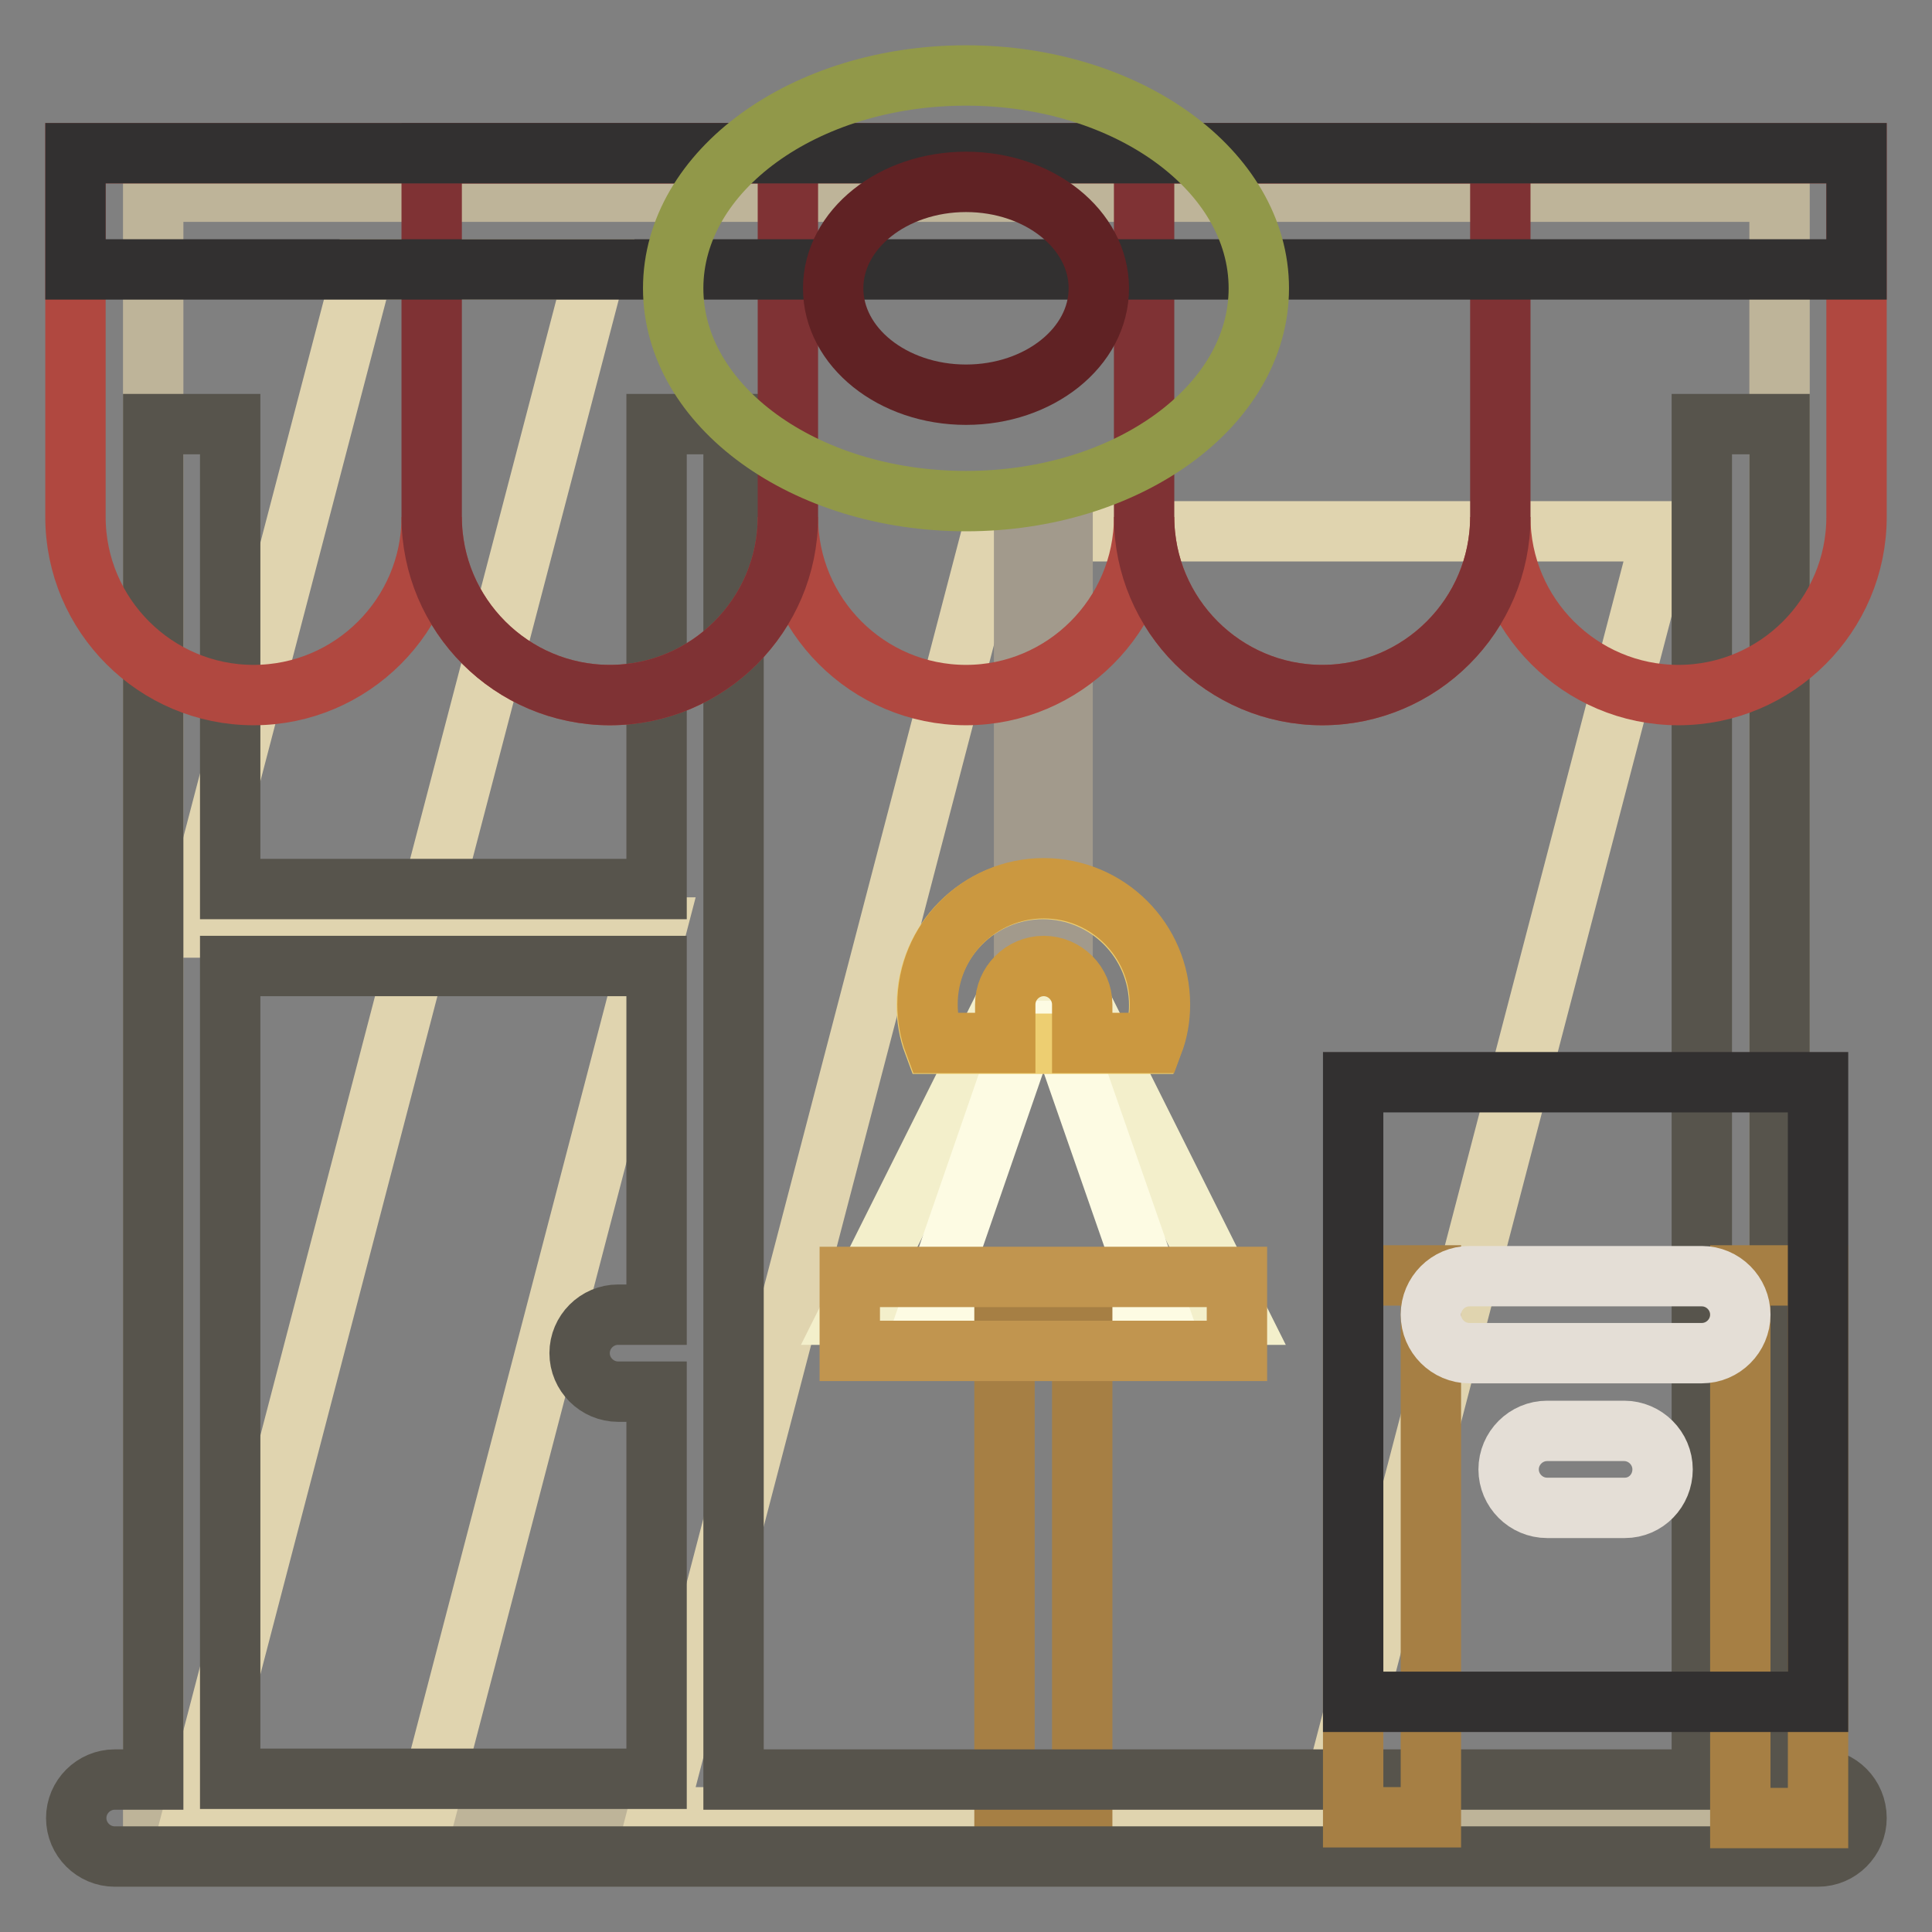<?xml version="1.0" encoding="utf-8"?>
<!-- Svg Vector Icons : http://www.onlinewebfonts.com/icon -->
<!DOCTYPE svg PUBLIC "-//W3C//DTD SVG 1.1//EN" "http://www.w3.org/Graphics/SVG/1.1/DTD/svg11.dtd">
<svg version="1.1" xmlns="http://www.w3.org/2000/svg" xmlns:xlink="http://www.w3.org/1999/xlink" x="0px" y="0px" viewBox="0 0 256 256" enable-background="new 0 0 256 256" xml:space="preserve">
<rect x="0" y="0" width="256" height="256" fill="#808080" stroke="none"/>
<g> <path stroke-width="8" fill-opacity="0" stroke="#beb499"  d="M235.7,240.9H20.3V25.4h215.5V240.9L235.7,240.9z"/> <path stroke-width="8" fill-opacity="0" stroke="#e0d4af"  d="M220.3,70.4l-44.5,170.4H87l44.5-170.4L220.3,70.4z M48.1,35.7l-22.8,87.2h30.8l22.8-87.2L48.1,35.7 L48.1,35.7z M56.2,122.9l-30.8,118h30.8l30.8-118H56.2z"/> <path stroke-width="8" fill-opacity="0" stroke="#a29a8c"  d="M140.8,138.3h-5.1V71.6h5.1V138.3z"/> <path stroke-width="8" fill-opacity="0" stroke="#f3efcb"  d="M163.9,174.2h-51.3l20.5-41h10.3L163.9,174.2L163.9,174.2z"/> <path stroke-width="8" fill-opacity="0" stroke="#fdfbe3"  d="M153.7,174.2h-30.8l13-37.6h4.7L153.7,174.2z"/> <path stroke-width="8" fill-opacity="0" stroke="#a67f44"  d="M143.4,240.9h-10.3v-66.7h10.3V240.9z"/> <path stroke-width="8" fill-opacity="0" stroke="#c1954f"  d="M163.9,179h-51.3v-9.8h51.3V179z"/> <path stroke-width="8" fill-opacity="0" stroke="#edce71"  d="M123.7,138.3c-0.6-1.6-0.9-3.4-0.9-5.1c0-8.5,6.9-15.4,15.4-15.4s15.4,6.9,15.4,15.4c0,1.8-0.3,3.5-0.9,5.1 H123.7z"/> <path stroke-width="8" fill-opacity="0" stroke="#cb9840"  d="M153.7,133.1c0,1.8-0.3,3.5-0.9,5.1h-9.4v-5.1c0-2.8-2.3-5.1-5.1-5.1c-2.8,0-5.1,2.3-5.1,5.1v5.1h-9.4 c-0.6-1.6-0.9-3.4-0.9-5.1c0-8.5,6.9-15.4,15.4-15.4C146.8,117.7,153.7,124.6,153.7,133.1z"/> <path stroke-width="8" fill-opacity="0" stroke="#57544c"  d="M240.9,235.7h-5.1V56.2h-10.3v179.6H97.2V56.2H87v61.6H30.5V56.2H20.3v179.6h-5.1c-2.8,0-5.1,2.3-5.1,5.1 s2.3,5.1,5.1,5.1h225.7c2.8,0,5.1-2.3,5.1-5.1C246,238,243.7,235.7,240.9,235.7z M30.5,128H87v46.2h-5.1c-2.8,0-5.1,2.3-5.1,5.1 c0,2.8,2.3,5.1,5.1,5.1H87v51.3H30.5V128z"/> <path stroke-width="8" fill-opacity="0" stroke="#b04840"  d="M246,20.3v48.2c0,13-10.6,23.6-23.6,23.6s-23.6-10.6-23.6-23.6c0,13-10.6,23.6-23.6,23.6 c-13,0-23.6-10.6-23.6-23.6c0,13-10.6,23.6-23.6,23.6s-23.6-10.6-23.6-23.6c0,13-10.6,23.6-23.6,23.6c-13,0-23.6-10.6-23.6-23.6 c0,13-10.6,23.6-23.6,23.6c-13,0-23.6-10.6-23.6-23.6V20.3H246L246,20.3z"/> <path stroke-width="8" fill-opacity="0" stroke="#7f3234"  d="M57.2,20.3h47.2v48.2c0,13-10.6,23.6-23.6,23.6c-13,0-23.6-10.6-23.6-23.6V20.3z M151.6,20.3v48.2 c0,13,10.6,23.6,23.6,23.6c13,0,23.6-10.6,23.6-23.6V20.3H151.6z"/> <path stroke-width="8" fill-opacity="0" stroke="#323030"  d="M246,35.7H10V20.3h236V35.7z"/> <path stroke-width="8" fill-opacity="0" stroke="#a67f44"  d="M240.9,240.9h-10.3V169h10.3V240.9z M189.6,169h-10.3v71.8h10.3V169z"/> <path stroke-width="8" fill-opacity="0" stroke="#323030"  d="M240.9,225.5h-61.6v-82.1h61.6V225.5z"/> <path stroke-width="8" fill-opacity="0" stroke="#e4ded6"  d="M225.5,179.3h-30.8c-2.8,0-5.1-2.3-5.1-5.1s2.3-5.1,5.1-5.1h30.8c2.8,0,5.1,2.3,5.1,5.1 S228.3,179.3,225.5,179.3z M220.3,194.7c0-2.8-2.3-5.1-5.1-5.1H205c-2.8,0-5.1,2.3-5.1,5.1c0,2.8,2.3,5.1,5.1,5.1h10.3 C218.1,199.8,220.3,197.5,220.3,194.7z"/> <path stroke-width="8" fill-opacity="0" stroke="#919849"  d="M128,10c21.4,0,38.8,12.6,38.8,28.2S149.4,66.4,128,66.4c-21.4,0-38.8-12.6-38.8-28.2S106.6,10,128,10z"/> <path stroke-width="8" fill-opacity="0" stroke="#602224"  d="M128,24.1c9.7,0,17.6,6.3,17.6,14.1c0,7.8-7.9,14.1-17.6,14.1c-9.7,0-17.6-6.3-17.6-14.1 C110.4,30.4,118.3,24.1,128,24.1z"/></g>
</svg>